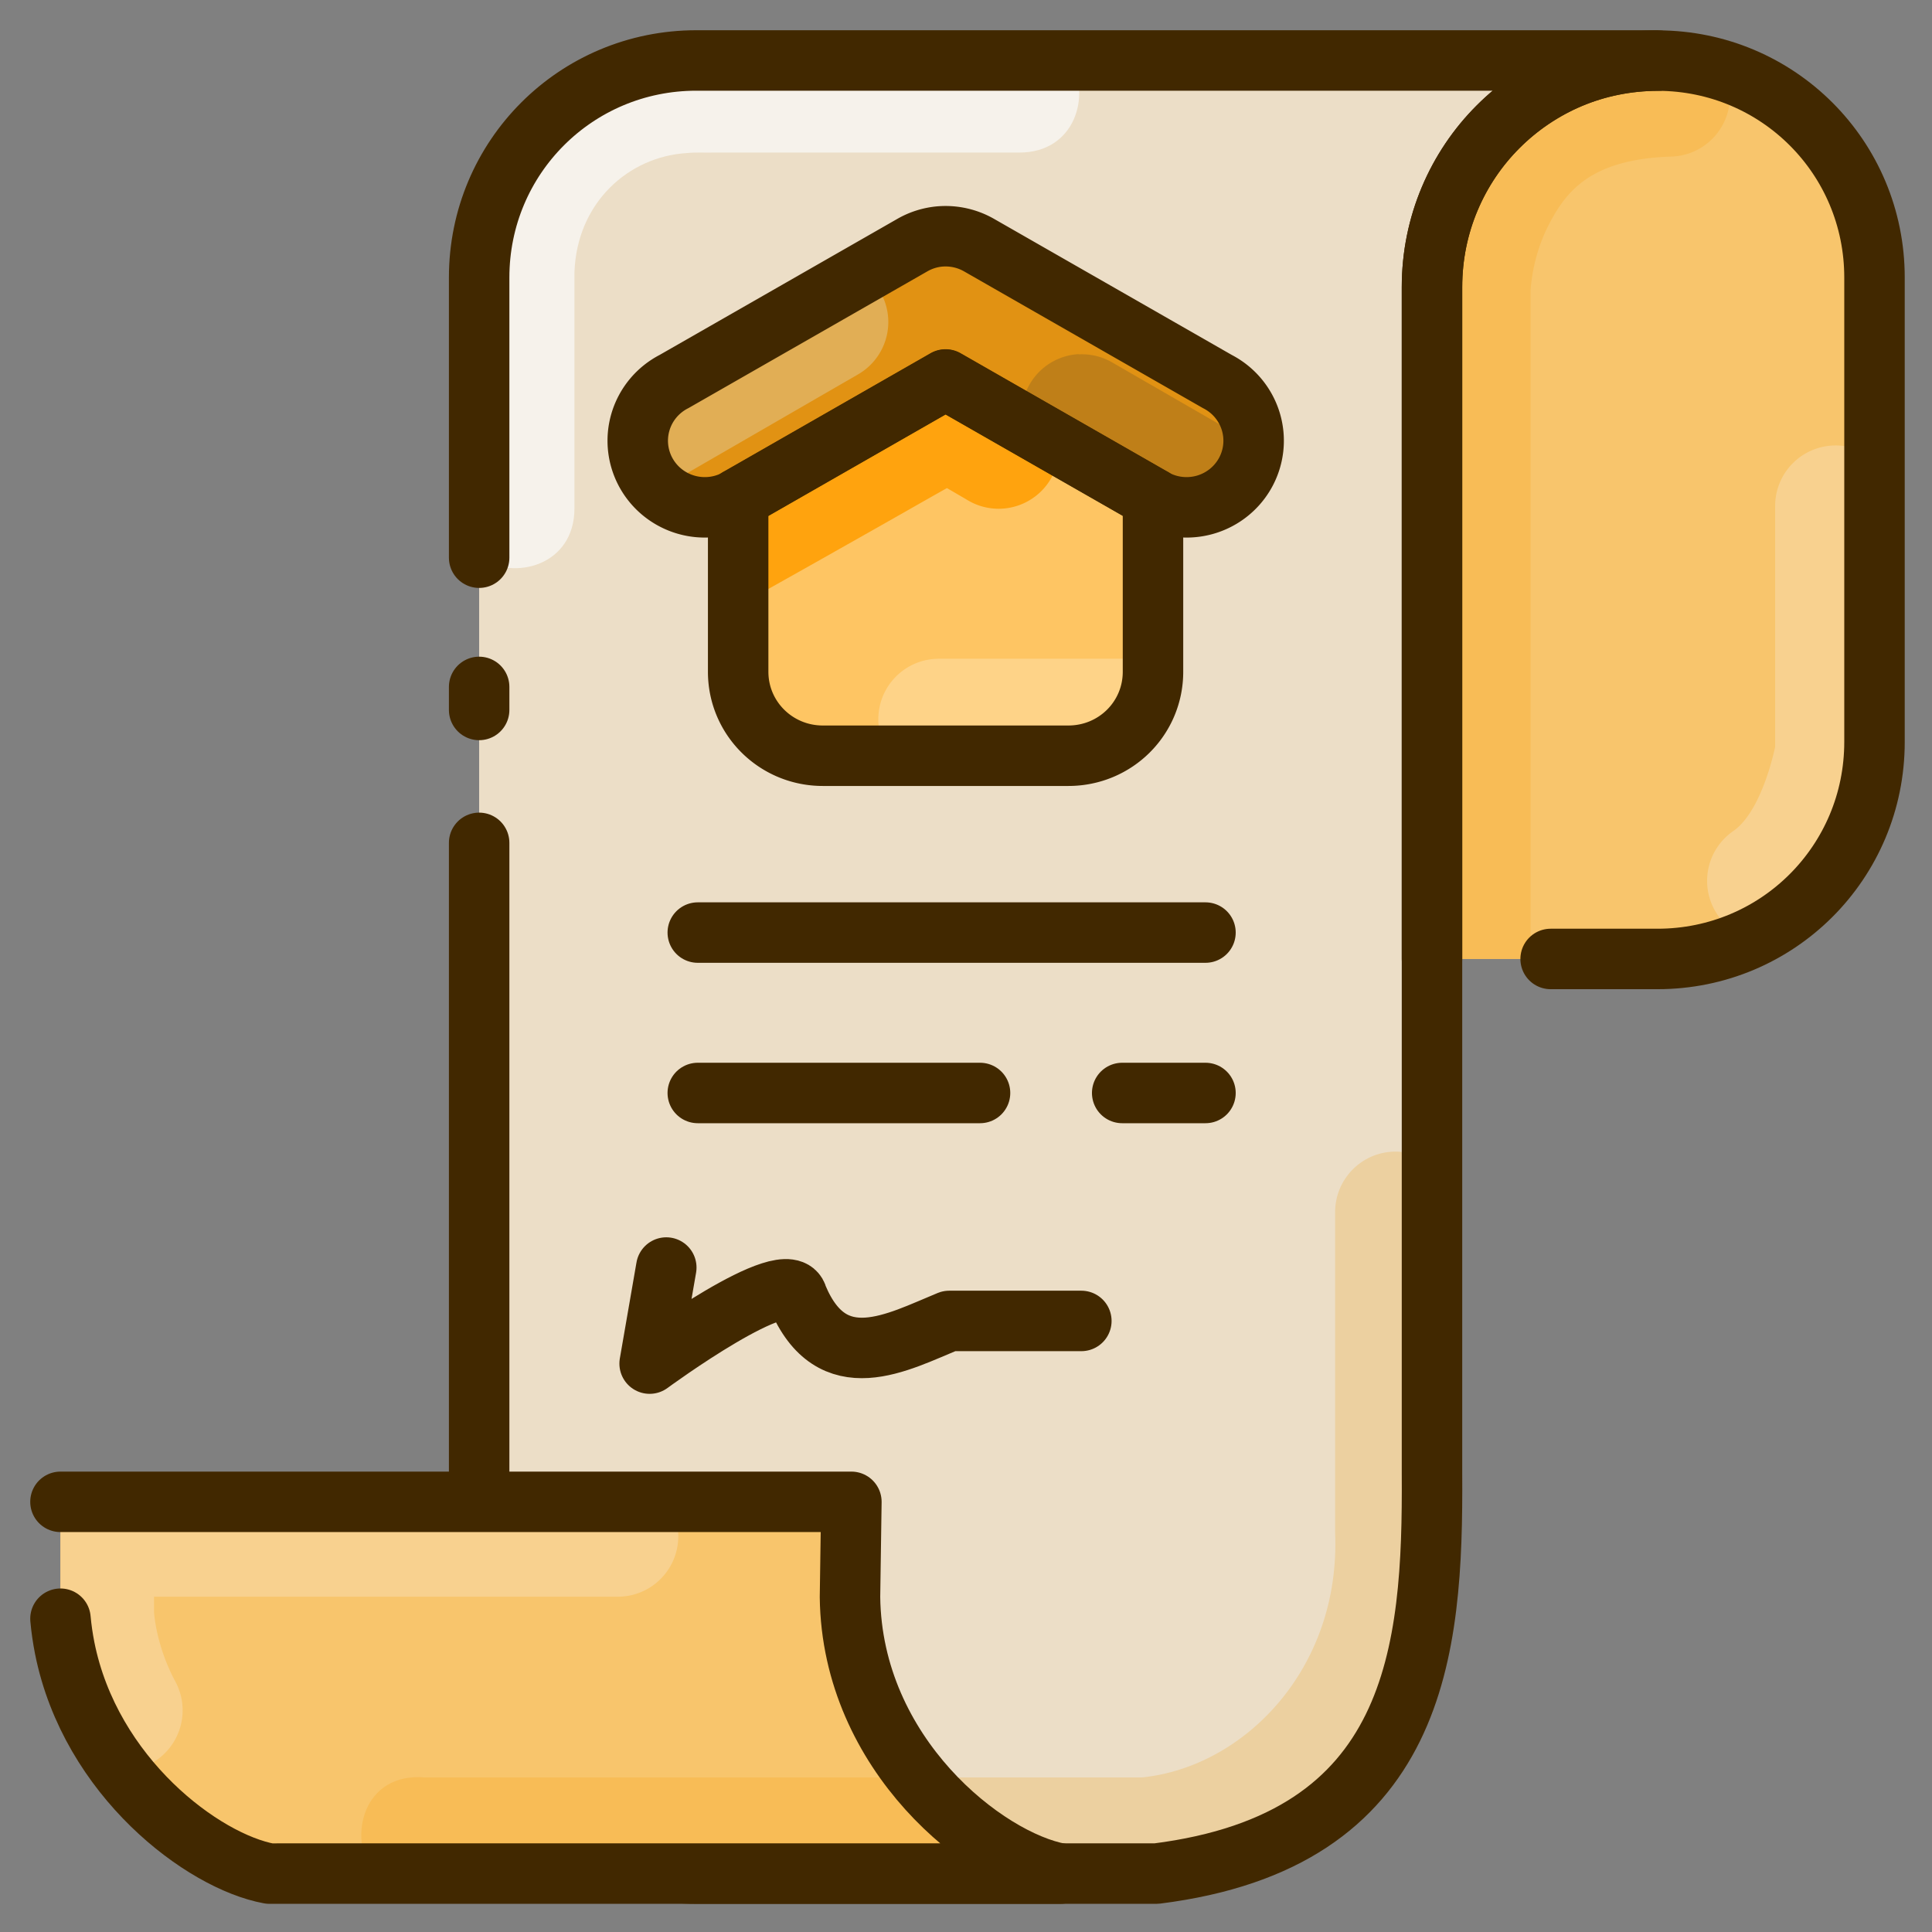 <svg xmlns="http://www.w3.org/2000/svg" viewBox="0 0 8.467 8.467" id="contract">
  <rect x="0" y="0" width="8.467" height="8.467" fill="#808080" stroke="none"/>
  <g transform="translate(0 -288.533)" fill="#000000" class="color000000 svgShape">
    <path fill="#f8c56c" d="m 27.42,1.002 c -0.515,0.001 -1.007,0.103 -1.453,0.291 -0.449,0.189 -0.853,0.464 -1.191,0.803 -0.339,0.339 -0.612,0.743 -0.801,1.191 -0.189,0.449 -0.293,0.942 -0.293,1.461 l 0,11.111 h 3.729 C 29.399,15.859 31,14.259 31,12.27 L 31,4.59 C 31,2.604 29.404,1.008 27.42,1.002 Z" paint-order="fill markers stroke" transform="translate(0 288.533)scale(.265)" class="color6c95f8 svgShape"></path>
    <path fill="#ecdec7" d="M 11.516,1 C 9.526,1 7.924,2.601 7.924,4.59 V 27.395 c 0,1.989 1.603,3.59 3.592,3.59 h 7.609 c 4.332,-0.545 4.574,-3.681 4.557,-6.608 V 4.748 c 0,-0.519 0.104,-1.012 0.293,-1.461 0.189,-0.449 0.462,-0.853 0.801,-1.191 0.339,-0.339 0.743,-0.614 1.191,-0.803 0.446,-0.188 0.938,-0.29 1.453,-0.291 C 27.416,1.002 27.414,1 27.41,1 Z" paint-order="fill markers stroke" transform="translate(0 288.533)scale(.265)" class="colorc7d8ec svgShape"></path>
    <path fill="#f8d18f" d="M 30.348 7.367 A 1 1 0 0 0 29.357 8.379 L 29.357 12.35 C 29.353 12.372 29.142 13.415 28.664 13.744 A 1 1 0 0 0 28.922 15.518 C 30.149 14.948 31 13.716 31 12.27 L 31 7.6 A 1 1 0 0 0 30.348 7.367 z " color="#000" font-family="sans-serif" font-weight="400" overflow="visible" paint-order="fill markers stroke" style="line-height:normal;font-variant-ligatures:normal;font-variant-position:normal;font-variant-caps:normal;font-variant-numeric:normal;font-variant-alternates:normal;font-feature-settings:normal;text-indent:0;text-align:start;text-decoration-line:none;text-decoration-style:solid;text-decoration-color:#000;text-transform:none;text-orientation:mixed;shape-padding:0;isolation:auto;mix-blend-mode:normal" transform="translate(0 288.533)scale(.265)" class="color8fb6f8 svgShape"></path>
    <path fill="#f8bc56" d="M 27.42 1.002 C 26.905 1.003 26.413 1.105 25.967 1.293 C 25.518 1.482 25.114 1.757 24.775 2.096 C 24.437 2.434 24.164 2.838 23.975 3.287 C 23.785 3.736 23.682 4.229 23.682 4.748 L 23.682 15.859 L 25.312 15.859 L 25.312 4.82 L 25.312 4.812 C 25.313 4.805 25.329 4.264 25.615 3.713 C 25.903 3.159 26.307 2.64 27.615 2.59 A 1 1 0 0 0 28.529 1.197 C 28.178 1.082 27.81 1.003 27.42 1.002 z " color="#000" font-family="sans-serif" font-weight="400" overflow="visible" paint-order="fill markers stroke" style="line-height:normal;font-variant-ligatures:normal;font-variant-position:normal;font-variant-caps:normal;font-variant-numeric:normal;font-variant-alternates:normal;font-feature-settings:normal;text-indent:0;text-align:start;text-decoration-line:none;text-decoration-style:solid;text-decoration-color:#000;text-transform:none;text-orientation:mixed;shape-padding:0;isolation:auto;mix-blend-mode:normal" transform="translate(0 288.533)scale(.265)" class="color566ff8 svgShape"></path>
    <path fill="none" stroke="#412800" stroke-linecap="round" stroke-linejoin="round" d="m 25.644,15.859 h 1.767 C 29.399,15.859 31,14.259 31,12.27 V 4.59 C 31,2.604 29.404,1.008 27.42,1.002 26.905,1.003 26.413,1.105 25.967,1.293 25.518,1.482 25.114,1.757 24.775,2.096 24.437,2.434 24.164,2.838 23.975,3.287 23.785,3.736 23.682,4.229 23.682,4.748 V 15.859" paint-order="fill markers stroke" transform="translate(0 288.533)scale(.265)" class="colorStroke000741 svgStroke"></path>
    <path fill="#f6f2eb" d="M 11.516 1 C 9.526 1 7.924 2.601 7.924 4.59 L 7.924 9.223 C 8.51 9.612 9.5 9.351 9.5 8.408 L 9.5 4.504 C 9.54 3.348 10.397 2.589 11.361 2.531 C 11.506 2.516 11.661 2.527 11.803 2.523 L 16.859 2.523 C 17.774 2.523 18.047 1.591 17.707 1 L 11.516 1 z " color="#000" font-family="sans-serif" font-weight="400" overflow="visible" paint-order="fill markers stroke" style="line-height:normal;font-variant-ligatures:normal;font-variant-position:normal;font-variant-caps:normal;font-variant-numeric:normal;font-variant-alternates:normal;font-feature-settings:normal;text-indent:0;text-align:start;text-decoration-line:none;text-decoration-style:solid;text-decoration-color:#000;text-transform:none;text-orientation:mixed;shape-padding:0;isolation:auto;mix-blend-mode:normal" transform="translate(0 288.533)scale(.265)" class="colorecebf6 svgShape"></path>
    <path fill="#fec563" d="m 4.144,290.196 -0.896,0.513 a 0.294,0.292 0 0 1 -0.013,0.007 v 0.761 c 0,0.204 0.166,0.368 0.371,0.368 h 1.076 c 0.206,0 0.371,-0.164 0.371,-0.368 v -0.761 a 0.294,0.292 0 0 1 -0.013,-0.007 z" paint-order="fill markers stroke" class="colorfed154 svgShape"></path>
    <path fill="#e19213" d="m 4.122,289.569 a 0.294,0.292 0 0 0 -0.125,0.039 l -1.043,0.597 a 0.294,0.292 0 1 0 0.294,0.505 l 0.896,-0.513 0.897,0.513 a 0.294,0.292 0 1 0 0.294,-0.505 l -1.043,-0.597 a 0.294,0.292 0 0 0 -0.169,-0.039 z" color="#000" font-family="sans-serif" font-weight="400" overflow="visible" paint-order="fill markers stroke" style="line-height:normal;font-variant-ligatures:normal;font-variant-position:normal;font-variant-caps:normal;font-variant-numeric:normal;font-variant-alternates:normal;font-feature-settings:normal;text-indent:0;text-align:start;text-decoration-line:none;text-decoration-style:solid;text-decoration-color:#000;text-transform:none;text-orientation:mixed;shape-padding:0;isolation:auto;mix-blend-mode:normal" class="colore1135d svgShape"></path>
    <path fill="#e1ae55" d="m 3.784,289.73 -0.83,0.475 a 0.294,0.292 0 0 0 -0.061,0.47 l 0.867,-0.501 a 0.265,0.265 0 0 0 0.024,-0.444 z" color="#000" font-family="sans-serif" font-weight="400" overflow="visible" paint-order="fill markers stroke" style="line-height:normal;font-variant-ligatures:normal;font-variant-position:normal;font-variant-caps:normal;font-variant-numeric:normal;font-variant-alternates:normal;font-feature-settings:normal;text-indent:0;text-align:start;text-decoration-line:none;text-decoration-style:solid;text-decoration-color:#000;text-transform:none;text-orientation:mixed;shape-padding:0;isolation:auto;mix-blend-mode:normal" class="colore1557f svgShape"></path>
    <path fill="#bf7f18" d="m 4.727,290.085 a 0.265,0.265 0 0 0 -0.247,0.304 l 0.561,0.321 a 0.294,0.292 0 0 0 0.448,-0.234 l -0.612,-0.353 a 0.265,0.265 0 0 0 -0.15,-0.037 z" color="#000" font-family="sans-serif" font-weight="400" overflow="visible" paint-order="fill markers stroke" style="line-height:normal;font-variant-ligatures:normal;font-variant-position:normal;font-variant-caps:normal;font-variant-numeric:normal;font-variant-alternates:normal;font-feature-settings:normal;text-indent:0;text-align:start;text-decoration-line:none;text-decoration-style:solid;text-decoration-color:#000;text-transform:none;text-orientation:mixed;shape-padding:0;isolation:auto;mix-blend-mode:normal" class="colorbf1866 svgShape"></path>
    <path fill="#ffa30e" d="m 4.144,290.196 -0.896,0.513 a 0.294,0.292 0 0 1 -0.013,0.007 v 0.471 c 0.025,-0.014 0.046,-0.025 0.077,-0.042 0.111,-0.062 0.257,-0.144 0.4,-0.225 0.22,-0.124 0.347,-0.197 0.438,-0.248 l 0.084,0.049 a 0.265,0.265 0 0 0 0.407,-0.24 z" color="#000" font-family="sans-serif" font-weight="400" overflow="visible" paint-order="fill markers stroke" style="line-height:normal;font-variant-ligatures:normal;font-variant-position:normal;font-variant-caps:normal;font-variant-numeric:normal;font-variant-alternates:normal;font-feature-settings:normal;text-indent:0;text-align:start;text-decoration-line:none;text-decoration-style:solid;text-decoration-color:#000;text-transform:none;text-orientation:mixed;shape-padding:0;isolation:auto;mix-blend-mode:normal" class="colorfe9c39 svgShape"></path>
    <path fill="none" stroke="#412800" stroke-linecap="round" stroke-linejoin="round" stroke-width=".265" d="m 4.122,289.569 a 0.294,0.292 0 0 0 -0.125,0.039 l -1.043,0.597 a 0.294,0.292 0 1 0 0.294,0.505 l 0.896,-0.513 0.897,0.513 a 0.294,0.292 0 1 0 0.294,-0.505 l -1.043,-0.597 a 0.294,0.292 0 0 0 -0.169,-0.039 z" color="#000" font-family="sans-serif" font-weight="400" overflow="visible" paint-order="fill markers stroke" style="line-height:normal;font-variant-ligatures:normal;font-variant-position:normal;font-variant-caps:normal;font-variant-numeric:normal;font-variant-alternates:normal;font-feature-settings:normal;text-indent:0;text-align:start;text-decoration-line:none;text-decoration-style:solid;text-decoration-color:#000;text-transform:none;text-orientation:mixed;shape-padding:0;isolation:auto;mix-blend-mode:normal" class="colorStroke000741 svgStroke"></path>
    <path fill="#fed388" d="m 4.113,291.42 a 0.265,0.265 0 0 0 -0.21,0.425 H 4.683 c 0.206,0 0.371,-0.164 0.371,-0.368 v -0.057 z" color="#000" font-family="sans-serif" font-weight="400" overflow="visible" paint-order="fill markers stroke" style="line-height:normal;font-variant-ligatures:normal;font-variant-position:normal;font-variant-caps:normal;font-variant-numeric:normal;font-variant-alternates:normal;font-feature-settings:normal;text-indent:0;text-align:start;text-decoration-line:none;text-decoration-style:solid;text-decoration-color:#000;text-transform:none;text-orientation:mixed;shape-padding:0;isolation:auto;mix-blend-mode:normal" class="colorfeec88 svgShape"></path>
    <path fill="none" stroke="#412800" stroke-linecap="round" stroke-linejoin="round" stroke-width=".265" d="m 4.144,290.196 -0.896,0.513 a 0.294,0.292 0 0 1 -0.013,0.007 v 0.761 c 0,0.204 0.166,0.368 0.371,0.368 h 1.076 c 0.206,0 0.371,-0.164 0.371,-0.368 v -0.761 a 0.294,0.292 0 0 1 -0.013,-0.007 z" paint-order="fill markers stroke" class="colorStroke000741 svgStroke"></path>
    <path fill="#bf7f18" stroke="#412800" stroke-linecap="round" stroke-linejoin="round" stroke-width=".265" d="M3.058 292.62H5.283M4.918 293.323h.365M3.058 293.323H4.295" paint-order="fill markers stroke" class="colorbf1866 svgShape colorStroke000741 svgStroke"></path>
    <path fill="#ecd0a0" d="M 23.061 19.045 C 22.508 19.056 22.07 19.512 22.08 20.064 L 22.08 25.297 C 22.08 25.316 22.08 25.332 22.08 25.35 C 22.172 27.593 20.579 29.224 18.883 29.395 L 15.217 29.395 C 15.265 29.453 15.294 29.536 15.344 29.592 C 16.055 30.381 16.917 30.871 17.535 30.984 L 19.125 30.984 C 23.457 30.44 23.699 27.304 23.682 24.377 L 23.682 19.268 C 23.508 19.133 23.298 19.04 23.061 19.045 z " color="#000" font-family="sans-serif" font-weight="400" overflow="visible" paint-order="fill markers stroke" style="line-height:normal;font-variant-ligatures:normal;font-variant-position:normal;font-variant-caps:normal;font-variant-numeric:normal;font-variant-alternates:normal;font-feature-settings:normal;text-indent:0;text-align:start;text-decoration-line:none;text-decoration-style:solid;text-decoration-color:#000;text-transform:none;text-orientation:mixed;shape-padding:0;isolation:auto;mix-blend-mode:normal" transform="translate(0 288.533)scale(.265)" class="colora0b5ec svgShape"></path>
    <path fill="none" stroke="#412800" stroke-linecap="round" stroke-linejoin="round" d="m 7.924,13.939 0,13.456 c 0,1.989 1.603,3.59 3.592,3.59 h 7.609 c 4.332,-0.545 4.574,-3.681 4.557,-6.608 V 4.748 c 0,-0.519 0.104,-1.012 0.293,-1.461 0.189,-0.449 0.462,-0.853 0.801,-1.191 0.339,-0.339 0.743,-0.614 1.191,-0.803 0.446,-0.188 0.938,-0.29 1.453,-0.291 C 27.416,1.002 27.414,1 27.41,1 H 11.516 C 9.526,1 7.924,2.601 7.924,4.59 v 4.006 0.627 m 0,2.137 v 0.381" paint-order="fill markers stroke" transform="translate(0 288.533)scale(.265)" class="colorStroke000741 svgStroke"></path>
    <path fill="#f8c56c" d="m 1,24.836 v 1.934 c 0.217,2.407 2.276,3.999 3.455,4.215 H 5.062 17.536 c -1.237,-0.226 -3.448,-1.965 -3.479,-4.574 l 0.023,-1.574 z" paint-order="fill markers stroke" transform="translate(0 288.533)scale(.265)" class="color6c95f8 svgShape"></path>
    <path fill="#f8d18f" d="M 1 24.836 L 1 26.77 C 1.09 27.765 1.502 28.61 2.029 29.287 A 1.002 1.002 0 0 0 2.9 27.809 C 2.574 27.204 2.547 26.656 2.547 26.656 L 2.547 26.406 L 10.217 26.406 A 1 1 0 0 0 11.039 24.836 L 1 24.836 z " color="#000" font-family="sans-serif" font-weight="400" overflow="visible" paint-order="fill markers stroke" style="line-height:normal;font-variant-ligatures:normal;font-variant-position:normal;font-variant-caps:normal;font-variant-numeric:normal;font-variant-alternates:normal;font-feature-settings:normal;text-indent:0;text-align:start;text-decoration-line:none;text-decoration-style:solid;text-decoration-color:#000;text-transform:none;text-orientation:mixed;shape-padding:0;isolation:auto;mix-blend-mode:normal" transform="translate(0 288.533)scale(.265)" class="color8fb6f8 svgShape"></path>
    <path fill="#f8bc56" d="M 6.168 30.984 L 17.535 30.984 C 16.917 30.871 16.055 30.381 15.344 29.592 C 15.294 29.536 15.265 29.453 15.217 29.395 L 7.027 29.395 C 6.007 29.308 5.747 30.379 6.168 30.984 z " color="#000" font-family="sans-serif" font-weight="400" overflow="visible" paint-order="fill markers stroke" style="line-height:normal;font-variant-ligatures:normal;font-variant-position:normal;font-variant-caps:normal;font-variant-numeric:normal;font-variant-alternates:normal;font-feature-settings:normal;text-indent:0;text-align:start;text-decoration-line:none;text-decoration-style:solid;text-decoration-color:#000;text-transform:none;text-orientation:mixed;shape-padding:0;isolation:auto;mix-blend-mode:normal" transform="translate(0 288.533)scale(.265)" class="color566ff8 svgShape"></path>
    <path fill="none" stroke="#412800" stroke-linecap="round" stroke-linejoin="round" d="m 1,26.77 c 0.015,0.166 0.039,0.327 0.07,0.485 0.426,2.135 2.287,3.529 3.385,3.73 H 5.062 17.536 c -1.237,-0.226 -3.448,-1.965 -3.479,-4.574 l 0.023,-1.574 H 1" paint-order="fill markers stroke" transform="translate(0 288.533)scale(.265)" class="colorStroke000741 svgStroke"></path>
    <path fill="none" stroke="#412800" stroke-linecap="round" stroke-linejoin="round" stroke-width=".265" d="m 2.92,294.088 -0.073,0.421 c 0,0 0.612,-0.45 0.648,-0.292 0.151,0.361 0.438,0.198 0.665,0.105 h 0.579" paint-order="fill markers stroke" class="colorStroke000741 svgStroke"></path>
  </g>
</svg>
